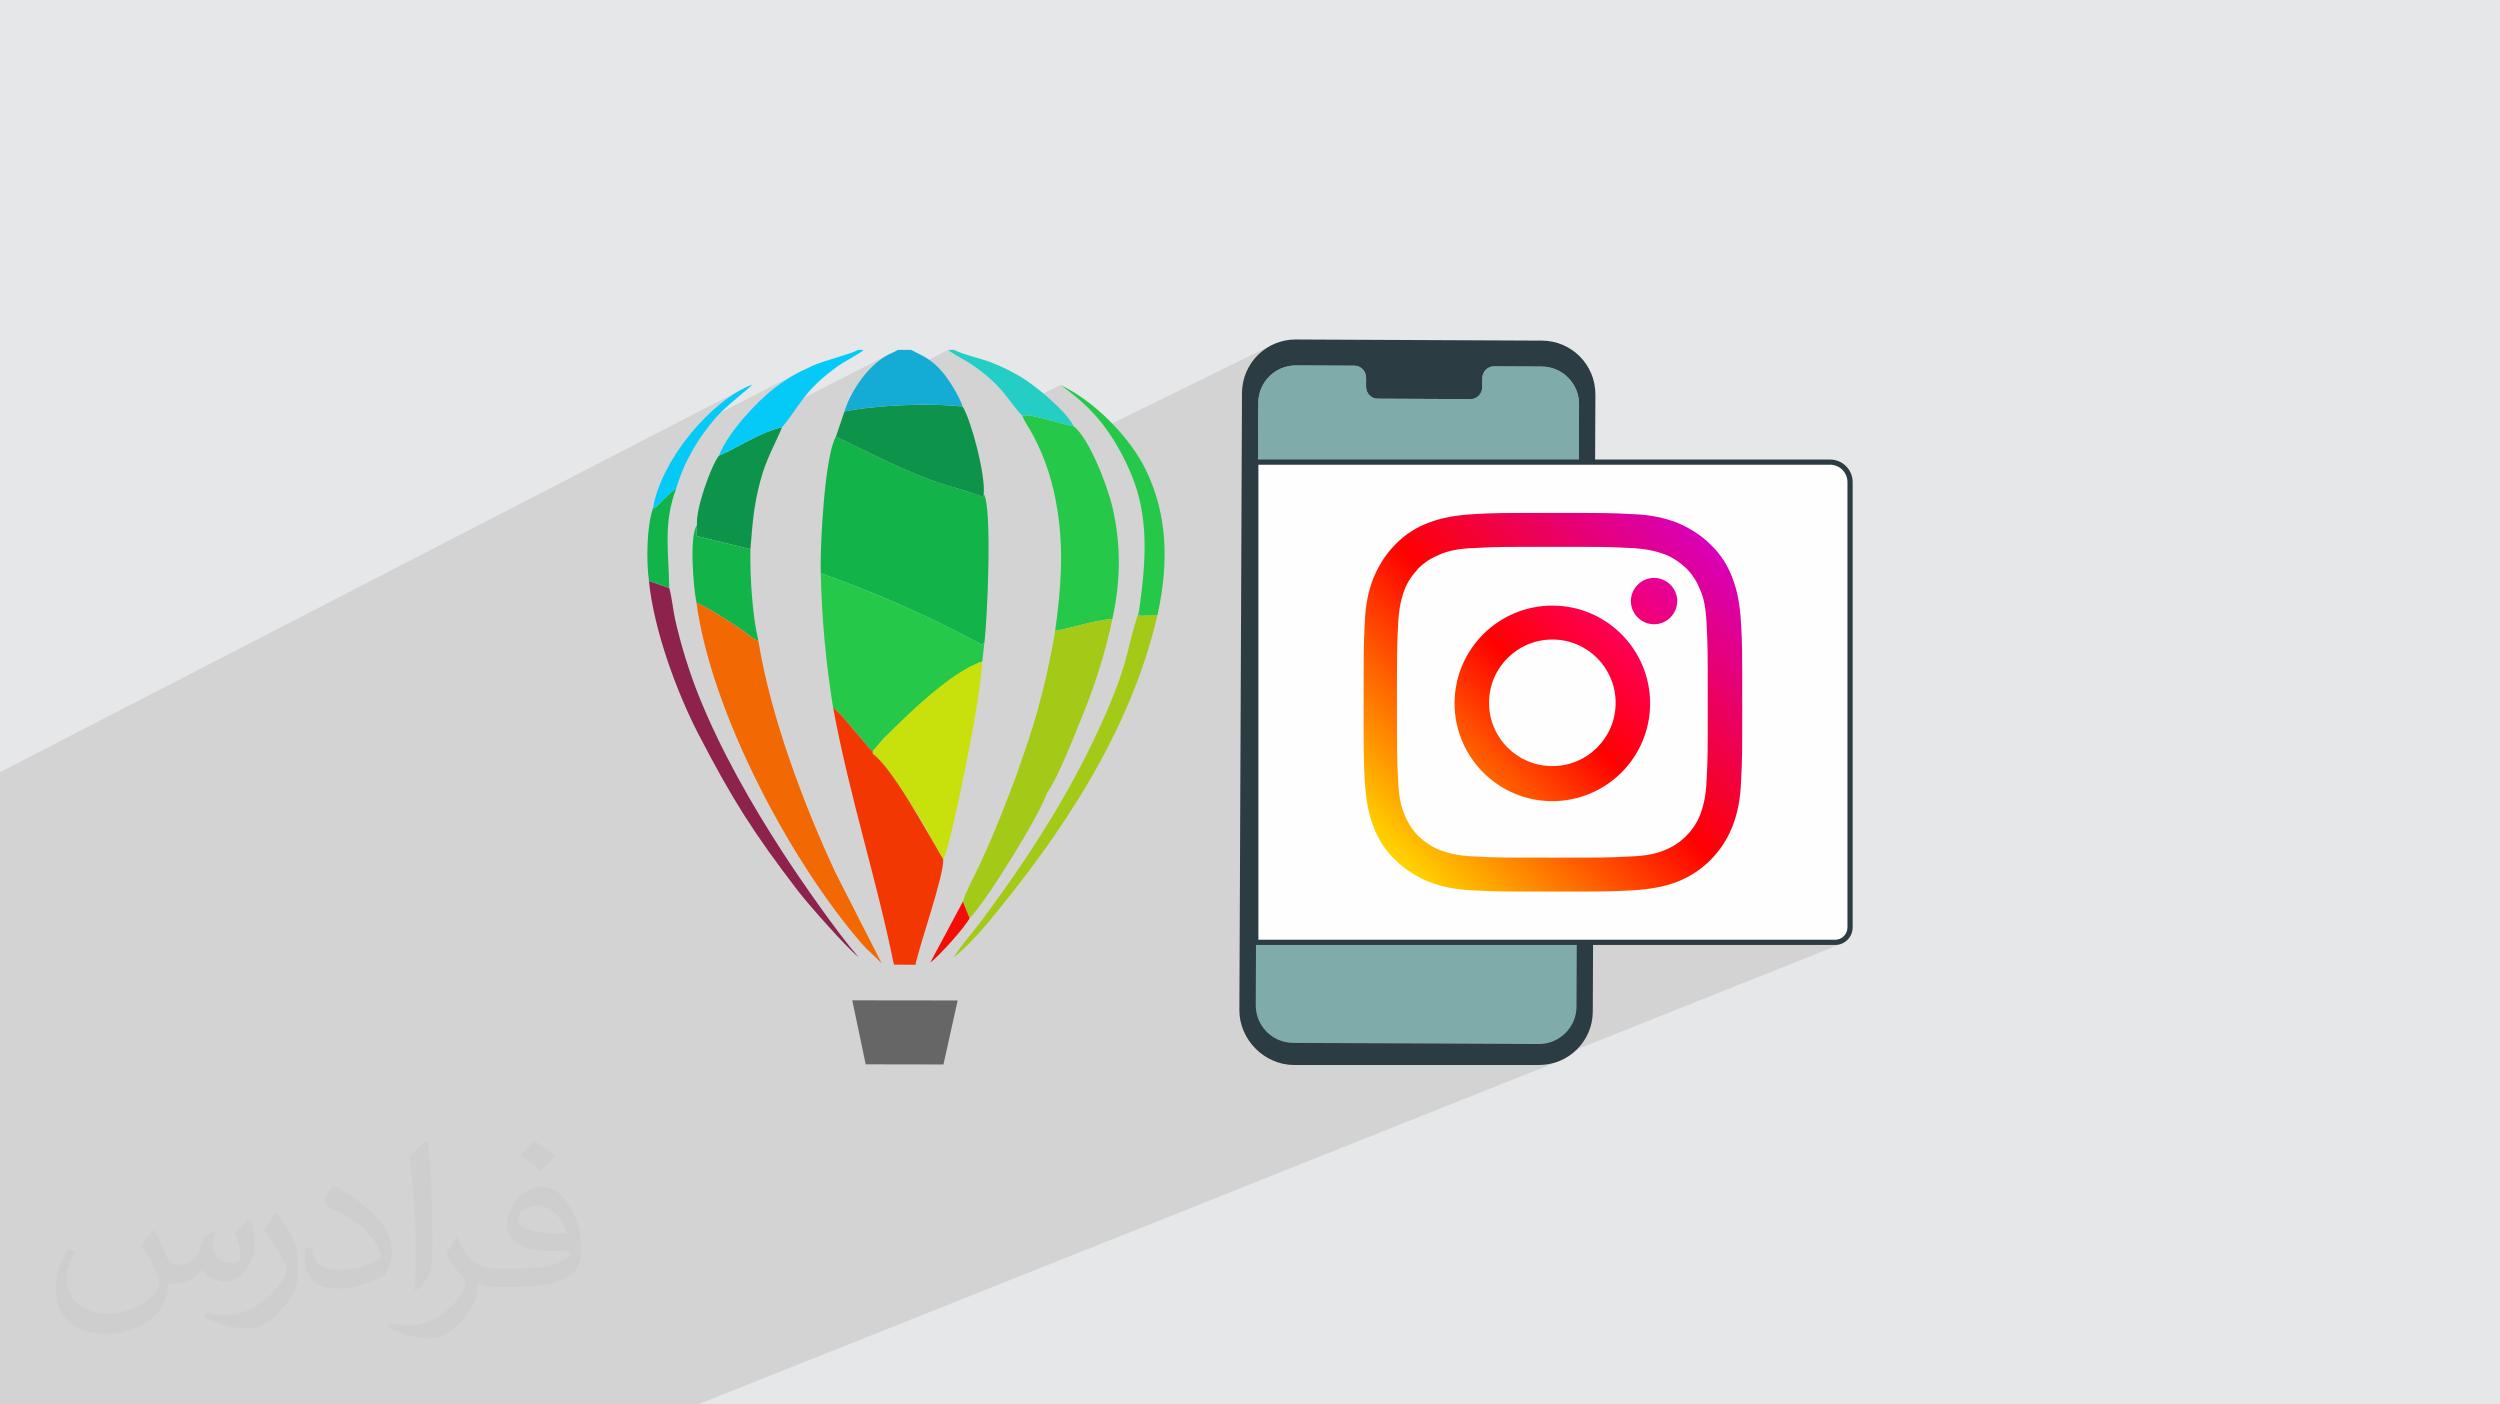<?xml version="1.0" encoding="UTF-8"?>
<!DOCTYPE svg PUBLIC "-//W3C//DTD SVG 1.1//EN" "http://www.w3.org/Graphics/SVG/1.1/DTD/svg11.dtd">
<!-- Creator: CorelDRAW 2020 (64-Bit) -->
<svg xmlns="http://www.w3.org/2000/svg" xml:space="preserve" width="94.192mm" height="52.917mm" version="1.1" style="shape-rendering:geometricPrecision; text-rendering:geometricPrecision; image-rendering:optimizeQuality; fill-rule:evenodd; clip-rule:evenodd" viewBox="0 0 9404.92 5283.66" xmlns:xlink="http://www.w3.org/1999/xlink" xmlns:xodm="http://www.corel.com/coreldraw/odm/2003">
 <defs>
  <style type="text/css">
   <![CDATA[
    .fil12 {fill:#05CAF8}
    .fil6 {fill:#0E944A}
    .fil3 {fill:#12B44A}
    .fil10 {fill:#14ACD5}
    .fil13 {fill:#25CEC4}
    .fil4 {fill:#26C849}
    .fil8 {fill:#666666}
    .fil11 {fill:#8D234C}
    .fil7 {fill:#A3CA16}
    .fil5 {fill:#C8E10C}
    .fil0 {fill:#E6E7E8}
    .fil15 {fill:#F20E02}
    .fil9 {fill:#F23702}
    .fil14 {fill:#F26802}
    .fil19 {fill:#FEFEFE}
    .fil16 {fill:#2C3C43;fill-rule:nonzero}
    .fil17 {fill:#80ABAB;fill-rule:nonzero}
    .fil18 {fill:#FEFEFE;fill-rule:nonzero}
    .fil2 {fill:#373435;fill-opacity:0.031}
    .fil1 {fill:#2B2A29;fill-opacity:0.102}
    .fil22 {fill:url(#id0)}
    .fil21 {fill:url(#id1)}
    .fil20 {fill:url(#id2)}
   ]]>
  </style>
  <linearGradient id="id0" gradientUnits="userSpaceOnUse" x1="6155.97" y1="2322.17" x2="6281.14" y2="2197.01">
   <stop offset="0" style="stop-opacity:1; stop-color:#F30072"/>
   <stop offset="1" style="stop-opacity:1; stop-color:#E50097"/>
  </linearGradient>
  <linearGradient id="id1" gradientUnits="userSpaceOnUse" x1="5578.6" y1="2899.54" x2="6095.41" y2="2380.73">
   <stop offset="0" style="stop-opacity:1; stop-color:#FF6400"/>
   <stop offset="0.502" style="stop-opacity:1; stop-color:#FF0100"/>
   <stop offset="1" style="stop-opacity:1; stop-color:#FD0056"/>
  </linearGradient>
  <linearGradient id="id2" gradientUnits="userSpaceOnUse" x1="5243.49" y1="3234.65" x2="6432.54" y2="2045.6">
   <stop offset="0" style="stop-opacity:1; stop-color:#FFD600"/>
   <stop offset="0.502" style="stop-opacity:1; stop-color:#FF0100"/>
   <stop offset="1" style="stop-opacity:1; stop-color:#D800B9"/>
  </linearGradient>
 </defs>
 <g id="Layer_x0020_1">
  <polygon class="fil0" points="-0,0 9404.92,0 9404.92,5283.66 -0,5283.66 "/>
  <polygon class="fil1" points="2478.56,5283.66 2435.26,5283.66 2223.42,5283.66 1751.69,5283.66 1544.11,5283.66 1415.55,5283.66 1399.24,5283.66 1288.33,5283.66 1256.2,5283.66 1116.39,5283.66 1093.94,5283.66 966.1,5283.66 848.21,5283.66 848.17,5283.66 647.49,5283.66 624.35,5283.66 586.28,5283.66 582.51,5283.66 549.85,5283.66 541.34,5283.66 522.55,5283.66 392.36,5283.66 304.42,5283.66 284.99,5283.66 283.03,5283.66 270.02,5283.66 2.3,5283.66 -0,5283.66 -0,5210.8 -0,5173.54 -0,5168.94 -0,5167.82 -0,5156.55 -0,5142.48 -0,5109.98 -0,5109.97 -0,5109.94 -0,5099.5 -0,5092.87 -0,5090.42 -0,5089.28 -0,5087.61 -0,5066.24 -0,5066.22 -0,5066.21 -0,5064.78 -0,5058.65 -0,5051.29 -0,5031.29 -0,5000.89 -0,5000.05 -0,4990.93 -0,4990.91 -0,4990.9 -0,4989.08 -0,4981.2 -0,4963.88 -0,4942.36 -0,4924.1 -0,4923.52 -0,4903.99 -0,4889.69 -0,4864.39 -0,4835.74 -0,4829.96 -0,4821.58 -0,4809.16 -0,4809.05 -0,4736 -0,4718.57 -0,4713.07 -0,4709.54 -0,4604.08 -0,4602.77 -0,4602.39 -0,4584.5 -0,4571.59 -0,4571.25 -0,4555.24 -0,4538.87 -0,4524.45 -0,4503.82 -0,4494.82 -0,4454.63 -0,4453.48 -0,4439.11 -0,4364.99 -0,4357.15 -0,4357.14 -0,4345.39 -0,4345.38 -0,4330.78 -0,4322.27 -0,4318.28 -0,4317.56 -0,4317.54 -0,4304.1 -0,4304.09 -0,4304.08 -0,4303.59 -0,4301.79 -0,4289.25 -0,4259.46 -0,4248.88 -0,4239.98 -0,4239.97 -0,4239.96 -0,4239.92 -0,4228.07 -0,4226.82 -0,4225.54 -0,4171 -0,4170.97 -0,4169.4 -0,4151.24 -0,4146.48 -0,4146.45 -0,4146.4 -0,4128.81 -0,4128.52 -0,4125 -0,4068.6 -0,4056.45 -0,4052.6 -0,4018.98 -0,4018.95 -0,4011.61 -0,4011.6 -0,3999.19 -0,3986.73 -0,3982.68 -0,3926.08 -0,3898.44 -0,3841.65 -0,3839.45 -0,3831.19 -0,3815.33 -0,3795.03 -0,3753.23 -0,3749.43 -0,3735.83 -0,3735.61 -0,3680.57 -0,3680.52 -0,3677.04 -0,3670.93 -0,3669 -0,3668.98 -0,3668.97 -0,3668.93 -0,3645.69 -0,3592.54 -0,3572.86 -0,3560.38 -0,3560.37 -0,3558.71 -0,3473.27 -0,3473.22 -0,3468.17 -0,3462.9 -0,3434.63 -0,3403.65 -0,3344.12 -0,3329.67 -0,3293.53 -0,3293.51 -0,3230.33 -0,3230.26 -0,3210.25 -0,3159.61 -0,3159.6 -0,3159.58 -0,3159.25 -0,3159.24 -0,3159.1 -0,3159.09 -0,3159.06 -0,3154.03 -0,3143.94 -0,3130.91 -0,3129.41 -0,3105.25 -0,3094.07 -0,3094.03 -0,3092.9 -0,3092.86 -0,3092.5 -0,3092.49 -0,3043.66 -0,3042.97 -0,3042.77 -0,2958.07 -0,2947.17 -0,2904.78 2787.15,1466.54 2772.32,1475 2757.41,1484.3 2742.44,1494.41 2727.45,1505.29 2712.49,1516.91 2697.6,1529.21 2682.79,1542.18 2668.12,1555.75 2653.61,1569.9 2639.32,1584.58 2631.44,1593.1 3006.55,1400.08 2997.45,1404.88 2988.58,1409.75 2979.89,1414.69 2971.34,1419.75 2962.9,1424.95 2954.54,1430.32 2946.2,1435.89 2937.84,1441.66 2929.44,1447.68 2920.95,1453.97 2912.32,1460.56 2900.13,1470.33 2887.03,1481.5 2873.19,1493.92 2858.78,1507.48 2843.98,1522.06 2828.96,1537.51 2813.88,1553.75 2798.93,1570.63 2784.27,1588.04 2770.1,1605.85 2756.55,1623.93 2746.33,1638.59 3342.79,1333.62 3337.65,1336.48 3375.21,1317.27 3374.64,1317.59 3374.16,1318.07 3373.8,1318.75 3326.2,1343.09 3315.05,1350.45 3301.57,1360.73 3288.42,1372.09 3275.67,1384.41 3263.36,1397.57 3251.55,1411.44 3240.28,1425.9 3229.63,1440.84 3219.65,1456.11 3210.38,1471.6 3201.88,1487.19 3194.22,1502.75 3192.55,1506.56 3566.96,1316.24 3574.39,1322.33 3583.57,1328.68 3594.02,1335.17 3605.21,1341.72 3616.65,1348.2 3627.85,1354.53 3638.28,1360.58 3647.45,1366.26 3670.35,1381.8 3690.94,1396.95 3709.4,1411.69 3725.94,1426.05 3740.75,1439.99 3754.03,1453.51 3765.97,1466.6 3776.77,1479.25 3786.64,1491.46 3795.76,1503.21 3804.33,1514.5 3812.56,1525.3 3818.85,1533.35 3989.25,1448.51 3999.76,1456.05 4010.08,1463.63 4020.19,1471.28 4030.13,1479 4039.88,1486.81 4049.46,1494.71 4058.87,1502.71 4068.09,1510.83 4077.17,1519.09 4086.07,1527.49 4094.83,1536.03 4103.43,1544.76 4111.88,1553.66 4120.2,1562.74 4128.38,1572.04 4136.43,1581.55 4144.35,1591.28 4152.13,1601.26 4156.11,1606.55 4778.69,1301.09 4762,1311.13 4746.42,1322.67 4732.04,1335.63 4718.95,1349.9 4707.26,1365.38 4697.09,1381.98 4688.51,1399.57 4681.65,1418.08 4676.6,1437.39 4673.51,1457.02 4808.08,1391.41 4820.45,1385.52 4833.46,1380.83 4847.01,1377.4 4861.06,1375.33 4875.51,1374.67 5032.64,1375.39 5095.79,1375.7 5104.56,1376.67 5112.74,1379.36 5120.13,1383.6 5126.56,1389.2 5131.85,1395.97 5135.83,1403.72 5138.34,1412.29 5139.19,1421.48 5139.05,1454.05 5139.9,1463.23 5142.4,1471.81 5146.39,1479.57 5146.39,1479.58 5151.68,1486.34 5158.11,1491.94 5165.5,1496.17 5173.67,1498.87 5182.45,1499.83 5353.51,1500.62 5603.15,1381.62 5611.34,1379 5620.13,1378.11 5799.69,1378.94 5814.13,1379.74 5828.14,1381.95 5841.66,1385.49 5854.61,1390.31 5866.93,1396.31 5878.54,1403.44 5889.37,1411.61 5899.37,1420.77 5908.44,1430.84 5916.51,1441.75 5923.54,1453.42 5929.43,1465.79 5934.13,1478.79 5937.55,1492.34 5939.63,1506.37 5940.3,1520.82 5939.38,1738.51 6884.93,1738.51 6899.99,1740.04 6914.04,1744.42 6926.78,1751.36 6937.89,1760.52 6947.06,1771.64 6953.99,1784.37 6958.39,1798.42 6959.91,1813.48 6959.91,3488.91 6958.76,3500.21 6955.48,3510.74 6950.28,3520.29 6943.4,3528.62 6935.07,3535.5 6925.52,3540.69 6889.97,3554.89 6903.63,3554.89 6910.34,3554.55 6916.86,3553.54 6923.16,3551.91 6929.21,3549.69 5784.83,4006.46 5789.33,4006.46 5789.33,4006.48 5809.96,4005.54 5830.01,4002.57 5849.37,3997.68 5867.94,3990.98 2625.27,5283.66 2589.18,5283.66 2589.13,5283.66 2585.06,5283.66 2574.01,5283.66 2561.99,5283.66 2538.91,5283.66 2531.09,5283.66 "/>
  <path class="fil2" d="M578.49 4627.69c17.95,27.21 29.6,53.36 40.96,82.43 8.45,16.91 12.93,48.09 52.57,48.09 11.61,0 28.28,-3.42 43.06,-11.61 16.63,-8.73 29.32,-21.94 35.94,-42l15.85 -53.36 38.57 -19.02 2.64 2.64c-5.27,20.09 -6.59,39.36 -6.59,54.43 0,44.63 38.57,61.56 69.22,61.56 17.95,0 34.09,-8.73 34.09,-25.11 0,-21.13 -8.98,-57.06 -20.62,-89.29 17.95,-17.95 35.94,-35.94 56.53,-50.47l3.17 1.6c8.98,38.04 14,75.56 14,100.66 0,24.57 -10.83,51.79 -19.81,69.49 -18.49,34.87 -51.25,62.62 -90.87,62.62 -30.1,0 -63.65,-15.07 -86.66,-43.06l-1.32 0c-21.66,26.96 -55.22,51.25 -108.86,51.25l-16.63 0c-2.64,35.41 -10.29,60.49 -21.94,82.95 -31.95,62.34 -126.81,106.47 -216.1,106.47 -124.17,0 -186.51,-71.59 -186.51,-166.96 0,-58.91 19.27,-113.6 48.88,-152.42l24.29 10.04c-18.49,35.41 -30.91,68.68 -30.91,101.45 0,89.29 72.66,131.83 156.4,131.83 77.68,0 173.83,-49.41 191.28,-106.72 -6.59,-62.62 -30.1,-91.93 -66.04,-148.99 10.83,-19.02 24.83,-38.04 42.28,-58.38l3.17 0 0 0 0 0 -0.02 -0.09zm1432.13 -336.04c26.15,16.39 51.79,35.66 76.87,57.85 -14,19.81 -31.45,37.79 -53.11,53.64 -25.11,-20.34 -50.19,-37.79 -75.84,-56.27 17.42,-19.55 34.62,-38.29 52.04,-55.22l0 0 0 0 0 0 0 0 0 0 0.03 0zm13.47 244.11c-42.28,0 -76.87,27.75 -76.87,48.34 0,44.13 84.53,57.85 185.72,57.31 -12.68,-51.79 -57.06,-105.68 -108.86,-105.68l0.01 0.03zm-94.86 236.19c54.96,0 103.04,-1.6 139.74,-10.83 40.96,-10.29 75.56,-30.91 75.56,-45.17 0,-3.7 0,-8.19 -1.32,-11.89 -22.98,2.11 -49.41,2.11 -72.38,2.11 -74.49,0 -131.55,-16.91 -154.02,-58.66 -5.55,-11.61 -9.51,-24.57 -9.51,-39.36 0,-40.43 17.42,-79.79 48.09,-107 25.61,-22.45 53.89,-36.44 82.67,-36.44 52.04,0 93.51,41.75 122.57,107.54 15.85,35.94 26.68,77.4 26.68,129.72 0,34.87 -9.51,64.19 -31.17,85.85 -40.43,39.11 -114.92,53.89 -229.04,53.89l-51.79 0 0 0 -13.47 0c-28.28,0 -48.62,-5.02 -64.72,-17.42l-2.64 0c0.79,6.59 1.32,12.93 1.32,19.02 0,25.61 -8.45,58.38 -25.61,84.53 -50.72,75.3 -105.68,108.04 -153.24,108.04 -48.09,0 -107,-18.49 -160.11,-42.54l9.51 -18.49c17.17,7.13 40.96,11.89 73.7,11.89 85.85,0 198.66,-82.43 212.66,-163 -3.17,-6.59 -8.98,-15.32 -17.17,-24.57 -25.11,-29.85 -40.96,-54.68 -55.75,-80.83 12.68,-25.11 24.29,-45.17 35.13,-63.4l4.49 -0.53c36.72,74.77 69.99,117.55 144.23,117.55l11.61 0 0 0 53.89 0 0 0 0 0 0 0 0 0 0 0 0.09 0.01zm-371.98 79c6.34,-34.34 6.87,-72.91 6.87,-108.86l0 -53.36c0,-99.6 -12.68,-244.36 -22.98,-338.68 17.95,-19.27 43.06,-42 62.87,-57.31l5.81 1.6c13.47,118.62 16.63,256 16.63,383.06 0,33.3 -1.32,65.79 -4.49,89.55 -1.85,30.1 -19.27,52.83 -56.53,87.7l-8.19 -3.7zm-382.8 -157.19c1.85,46.77 24.83,83.49 105.15,83.49 49.93,0 92.19,-12.93 138.96,-35.13 8.45,-3.7 12.93,-8.73 12.93,-12.93 0,-29.32 -22.45,-68.15 -60.23,-103.55 -36.72,-33.3 -85.34,-62.62 -130.76,-82.18 -15.6,-6.59 -20.62,-13.47 -20.62,-20.09 0,-13.47 17.95,-41.75 32.77,-62.09l5.02 -0.53c52.04,27.21 110.17,67.64 153.24,112.53 39.11,41.47 63.4,83.49 63.4,129.19 0,33.81 -10.29,65.51 -26.96,95.11 -57.06,28.79 -117.83,50.72 -178.06,50.72 -73.17,0 -123.1,-34.34 -123.1,-114.92 0,-8.73 0,-22.19 3.17,-39.64l25.11 0 0 0 0 0 0 0 0 0 0 0 -0.02 0zm-132.37 -132.9l45.45 73.45c16.63,27.21 32.23,56.81 32.23,103.55l0 59.7c0,48.34 -30.91,100.13 -80.83,151.38 -39.11,34.62 -73.7,49.41 -105.68,49.41 -47.55,0 -101.98,-14.79 -164.85,-41.75l7.13 -18.49c19.81,5.27 42.79,9.77 71.06,9.77 90.36,-0.53 182.8,-66.57 225.08,-147.15 5.02,-9.26 6.87,-17.95 6.87,-24.04 0,-9.26 -5.02,-19.55 -8.98,-28.79 -22.98,-43.31 -48.62,-82.95 -76.87,-119.68 14.79,-23.25 29.6,-45.7 45.7,-67.9l3.7 0.53 0 0 0 0 0 0 0 0 0 0 -0.02 0.01z"/>
  <g id="_2356515910976">
   <path class="fil3" d="M3087.65 2156.53c202.48,71.47 396.39,157.2 583.88,256.93 29.73,15.83 17.68,12.93 31.51,5.53 11.07,-78.73 30.62,-514.62 -2.25,-560.59l-2.24 11.89c-29.48,-14.21 -108.13,-35.59 -148.1,-48.33 -146.26,-46.62 -276.67,-118.16 -405.88,-179.31 -41.91,70.31 -60.26,410.11 -56.94,513.82l-0.02 0.06 0.03 -0.01z"/>
   <path class="fil4" d="M3134.19 2662.49c25.78,19.22 52.12,53.7 73.45,78.91 13.95,16.5 24.36,27.94 37.26,43.28 14.62,17.36 22.58,30.58 38.07,41.77l41.95 -48.94c47.93,-48.86 127.08,-70.02 189.17,-123.99 64.75,-56.26 112.77,-144.7 181.19,-164.75l7.77 -69.76c-13.79,7.39 -1.76,10.29 -31.51,-5.53 -187.51,-99.75 -381.4,-185.47 -583.87,-256.93 3.93,173.15 19.44,339.78 46.54,505.96l0 0 -0.02 -0.02z"/>
   <path class="fil4" d="M3969.39 2373.28c73.45,-12.93 138.36,-37.97 215.38,-44.95 30.69,-141.06 33.42,-274.43 1.2,-416.17 -21.38,-94.14 -93.42,-269.65 -147.15,-308.61 -40.21,-6.58 -165.02,-49.54 -192.95,-39.97 10.01,25.94 28.03,50.1 41.72,76.15 45.74,86.8 73.3,174.2 89.67,274.73 25.57,157.16 13.79,303.72 -7.9,458.78l0.03 0.04 -0.01 0z"/>
   <path class="fil5" d="M3282.95 2826.44l0 8.74c17.13,12.9 35.63,39.03 50.84,58.89 19.63,25.64 37.49,43.11 48.74,72.65 25.36,27.22 103.22,143.9 116.48,183.26l49.39 83c20.98,-32.9 78.73,-322.73 85.53,-356.53 23.96,-119.37 51.74,-263.08 61.36,-387.66 -57.84,16.93 -132.6,70.83 -202.66,130.51 -66.2,56.36 -128.17,117.87 -167.72,158.21l-41.96 48.94 -0.02 0 0.02 -0.01z"/>
   <path class="fil6" d="M3176.76 1548.06l-32.15 94.66c129.19,61.11 259.63,132.67 405.85,179.3 40,12.74 118.58,34.1 148.1,48.34l2.24 -11.89c6.58,-73.69 -45.78,-272.84 -78.97,-328.71 -121.31,-14.7 -326.15,-6 -445.03,18.35l0 -0.04 -0.03 0z"/>
   <path class="fil7" d="M3969.39 2373.28c-26.01,159.75 -67.63,321.67 -118.99,466.19 -33.29,98.8 -68.52,188.55 -107.1,282.32 -18.65,45.35 -38.58,90.06 -58.72,133.28 -16.16,34.63 -53.16,102.67 -62.33,136.82l25.34 62.26c56.12,-53.76 255.71,-372.59 292.2,-472.18 42.54,-59.53 106.13,-224.99 138.77,-305.52 41.69,-102.79 81.86,-229.36 106.21,-348.15 -77.02,6.99 -141.95,32.01 -215.38,44.96l0 0.01z"/>
   <polygon class="fil8" points="3256.73,4003.98 3549.23,4004.51 3602.69,3763.71 3206.2,3763.22 "/>
   <path class="fil6" d="M2704.53 1714.28c-30.15,39.08 -87.81,199.98 -82.53,261.16l-2.69 40.72 203.75 49.72c8.04,-96.31 11.73,-157.99 35.66,-250.47 22.77,-87.96 53.56,-136.41 83.59,-208.22 -86.28,19.71 -165.34,76.83 -237.77,107.12l-0.02 -0.04 0 0.01z"/>
   <path class="fil7" d="M4354.48 2313.33l-62.47 2.61c-9.58,-10.95 -14.25,16.9 -6.88,-17.61 -50.88,153.62 -34.06,175.1 -121.16,377.14 -123.38,286.26 -285.92,537.94 -467.9,783.21 -37.45,50.45 -77.46,93.76 -108.12,142.32 35.23,-25.27 96.72,-91.32 125.09,-125.42 275.32,-330.8 540.01,-721.39 641.38,-1162.22l0.04 -0.03 0.01 0z"/>
   <path class="fil9" d="M3362.71 3628.84l81.16 0.6c17.52,-82.33 107.38,-335.52 104.53,-396.5 -62.63,-105.24 -188.3,-339.83 -265.45,-397.8l0 -8.75c-15.51,-11.18 -23.45,-24.4 -38.06,-41.77 -12.9,-15.3 -23.32,-26.79 -37.27,-43.28 -21.32,-25.21 -47.64,-59.71 -73.42,-78.91 63.1,340.27 164.22,646.71 228.54,966.36l0 0.04 -0.03 0.01z"/>
   <path class="fil3" d="M2620.1 2267.2c39.29,18.07 85.16,46.59 119.29,68.75 20.03,12.98 38.24,24.48 56.16,36.92 18.99,13.19 35.71,32.12 57.24,37.08 -22.73,-97.2 -31.59,-239.85 -29.75,-344.06l-203.75 -49.74 2.69 -40.72c-29.77,38.7 -13.36,237.11 -1.88,291.76l0 0.02 0 -0.01z"/>
   <path class="fil10" d="M3176.76 1548.06c118.89,-24.35 323.73,-33.05 445.04,-18.35 -15.37,-42.7 -49.49,-97.73 -73.45,-126.48 -30.58,-36.68 -57.51,-56.15 -98.09,-75.25l-22.62 -11.73 -49.24 0c-1.49,0.91 -3.81,0.37 -4.6,2.51l-13.62 6.91c-6.28,2.99 -11.1,4.8 -17.39,7.96 -75.07,37.56 -142.93,137.05 -166.04,214.44l0 -0.03 0.01 0.03z"/>
   <path class="fil11" d="M2628.17 2763.09c127.77,246.37 207.63,371.41 372.91,587.32 39.55,51.66 185.87,217.17 228.22,249.8 -77.08,-87.94 -217.18,-289.25 -283.8,-392.03 -119.13,-183.78 -235,-386.44 -317.72,-593.15 -35.03,-87.53 -67,-191.56 -87.75,-283.98 -8.79,-39.22 -12.01,-83.63 -22.47,-119.13l-76.27 -26.31c18.17,184.52 105.1,419.82 186.86,577.52l0 -0.04 0.02 0z"/>
   <path class="fil4" d="M4285.1 2298.35c-7.37,34.5 -2.69,6.66 6.88,17.62l62.47 -2.63c43.3,-195.25 37.93,-377.21 -43.5,-544.94 -62.04,-127.87 -199.46,-263.49 -321.69,-319.9 113.17,80.23 192.11,166.51 261.55,324.11 74.02,167.97 60.6,337.48 34.29,525.74l0 0 0.01 -0.01z"/>
   <path class="fil12" d="M2704.53 1714.28c72.46,-30.3 151.49,-87.42 237.77,-107.12 65.81,-77.86 80.37,-138.36 212.84,-232.04 23.21,-16.44 77.95,-43.82 94.28,-58.88l-20.96 0c-33.49,17.78 -122.53,37.95 -171.67,59.85 -58.85,26.27 -98.05,48.5 -144.46,84.46 -62.26,48.26 -170.85,160.7 -207.8,253.73l0.03 0 -0.03 0z"/>
   <path class="fil13" d="M3845.91 1563.6c27.92,-9.58 152.74,33.37 192.95,39.97 -23.17,-51.66 -134.59,-145.72 -189.08,-179.74 -37.18,-23.19 -75.87,-42.99 -119.73,-60 -44.9,-17.38 -100.24,-27.02 -140.76,-47.6l-22.33 0c17.02,15.81 58.16,35.47 80.49,50.02 128.7,83.84 150.02,151.69 198.45,197.35l0 0 0.01 -0.01z"/>
   <path class="fil14" d="M3241.92 3549.78c23.84,27.48 52.99,50.4 74.99,74.33l-173.86 -341.13c-120.48,-257.95 -244.55,-589.24 -290.25,-873.03 -21.54,-4.97 -38.21,-23.9 -57.25,-37.09 -17.93,-12.43 -36.16,-23.95 -56.15,-36.92 -34.16,-22.14 -80.01,-50.65 -119.29,-68.74 55.98,415.54 355.86,976.29 621.8,1282.56l0.04 0 -0.02 0.03z"/>
   <path class="fil3" d="M2456.18 1913.04c-23.35,68.76 -25.21,196.63 -14.9,272.57l76.26 26.31c-1.5,-137.47 -23.35,-242.69 26.28,-373.97 -15.55,8.85 -29.66,23.5 -42.29,35.64 -8.64,8.3 -12.98,13.69 -21.53,21.87 -15.77,15.02 -3.95,7.59 -23.81,17.6l-0.04 0 0.02 -0.01z"/>
   <path class="fil12" d="M2456.18 1913.04c19.89,-10.01 8.1,-2.57 23.82,-17.6 8.58,-8.16 12.9,-13.57 21.52,-21.87 12.66,-12.13 26.75,-26.79 42.3,-35.63 31.83,-106.82 85.6,-193.61 149.79,-267.79 34.18,-39.51 116.1,-101.83 137.13,-123.48 -151.81,55.19 -343.84,282.11 -374.6,466.35l0.02 0.04 0.02 -0.02z"/>
   <path class="fil15" d="M3647.6 3454.15l-25.34 -62.26 -122.31 228.66c25.76,-16.6 130.43,-131.6 147.63,-166.43l0 0.02 0.03 0z"/>
   <path class="fil16" d="M5789.33 4006.46l-921.78 0c-111.37,-0.53 -205.51,-95.49 -205.02,-206.86l9.81 -2321.57c0.46,-111.43 91.21,-201.39 202.64,-200.87l926.03 4.28c111.37,0.52 201.25,91.2 200.79,202.58l-9.81 2321.58c-0.46,111.44 -91.21,201.37 -202.65,200.87l0 -0.02z"/>
   <path class="fil17" d="M5799.69 1378.94l-179.56 -0.83c-24.07,-0.11 -43.68,20.22 -43.78,45.39l-0.14 32.56c-0.1,25.17 -19.7,45.48 -43.78,45.38l-349.97 -1.62c-24.08,-0.1 -43.5,-20.61 -43.4,-45.78l0.14 -32.57c0.11,-25.17 -19.33,-45.66 -43.4,-45.78l-63.14 -0.31 -157.13 -0.72c-78.05,-0.37 -141.58,62.65 -141.93,140.69l-9.57 2266.02c-0.34,78.01 62.63,141.5 140.61,141.89l924.19 4.25c78.02,0.37 141.58,-62.62 141.92,-140.67l9.57 -2266.03c0.33,-78 -62.62,-141.5 -140.61,-141.88l0 0z"/>
   <path class="fil17" d="M5799.69 1378.94l-179.56 -0.83c-24.07,-0.11 -43.68,20.22 -43.78,45.39l-0.14 32.56c-0.1,25.17 -19.7,45.48 -43.78,45.38l-349.97 -1.62c-24.08,-0.1 -43.5,-20.59 -43.4,-45.78l0.14 -32.57c0.11,-25.17 -19.33,-45.66 -43.4,-45.78l-63.14 -0.31 -157.13 -0.72c-78.05,-0.37 -141.58,62.65 -141.93,140.69l-1.23 291.35 1206.73 0 1.21 -285.89c0.33,-78 -62.62,-141.5 -140.61,-141.88l0 0z"/>
   <polygon class="fil18" points="4725.71,3005.78 5929.59,3005.78 5929.59,1818.49 4725.71,1818.49 "/>
   <path class="fil19" d="M4724.29 1738.51l2160.64 0c41.25,0 74.99,33.73 74.99,74.98l0 1675.42c0,30.94 -25.3,56.21 -56.22,56.21l-2179.38 0 0 -1806.6 -0.02 -0.01z"/>
   <path class="fil16" d="M4734 1748.27l2150.87 0c17.93,0 34.24,7.33 46.06,19.14 11.81,11.81 19.14,28.15 19.14,46.07l0 1675.42c0,12.78 -5.2,24.41 -13.61,32.8 -8.44,8.46 -20.06,13.68 -32.84,13.68l-2169.63 0 0 -1787.09 0 -0.02zm2150.86 -19.52l-2170.41 0 0 1826.14 2189.18 0c18.1,0 34.6,-7.41 46.57,-19.36 11.99,-12.01 19.42,-28.51 19.42,-46.62l0 -1675.42c0,-23.3 -9.54,-44.45 -24.87,-59.82 -15.41,-15.38 -36.55,-24.91 -59.86,-24.91l-0.02 0z"/>
   <path class="fil19" d="M5343.76 2048.69l996.5 0c52.37,0 94.85,42.48 94.85,94.86l0 996.59c0,52.37 -42.48,94.84 -94.85,94.84l-996.5 0c-52.38,0 -94.84,-42.47 -94.84,-94.86l0 -996.58c0,-52.39 42.48,-94.86 94.86,-94.86l-0.02 0.01z"/>
   <path class="fil20" d="M6549.96 2348.43c-4.24,-76.52 -14.89,-127.56 -31.88,-172.2 -17.01,-46.77 -44.63,-91.4 -82.91,-127.56 -36.14,-36.15 -80.79,-63.77 -127.57,-82.91 -44.63,-17.01 -97.79,-29.75 -172.2,-31.88 -76.52,-4.26 -102.05,-4.26 -293.36,-4.26 -193.47,0 -218.96,0 -293.37,4.26 -76.53,4.23 -127.57,14.88 -172.2,31.88 -46.76,17.01 -91.41,44.63 -127.55,82.91 -36.16,36.16 -63.77,80.79 -82.91,127.56 -17.01,44.64 -29.75,97.79 -31.88,172.2 -4.23,76.53 -4.23,102.06 -4.23,293.37 0,193.46 0,218.96 4.23,293.37 4.23,76.53 14.88,127.57 31.88,172.2 17.01,46.77 44.63,91.41 82.91,127.57 36.14,36.14 80.79,63.77 127.55,82.9 44.63,17.02 97.79,29.76 172.2,31.88 76.52,4.26 102.05,4.26 293.37,4.26 193.46,0 218.95,0 293.36,-4.26 76.53,-4.23 127.55,-14.88 172.2,-31.88 95.68,-36.14 172.2,-112.67 210.48,-210.47 17.01,-44.63 29.75,-97.79 31.88,-172.2 4.25,-76.53 4.25,-102.06 4.25,-293.37 0,-193.46 0,-218.97 -4.25,-293.37zm-129.69 582.5c-2.12,70.14 -14.88,108.43 -23.37,131.8 -23.37,61.66 -74.41,112.67 -136.04,136.04 -25.49,10.64 -61.65,21.27 -131.8,23.4 -76.53,4.23 -97.79,4.23 -289.13,4.23 -189.2,0 -214.71,0 -289.13,-4.23 -70.14,-2.14 -108.43,-14.88 -131.8,-23.4 -29.76,-10.61 -57.39,-29.75 -82.91,-53.15 -23.37,-23.37 -40.38,-51.03 -53.16,-82.91 -10.61,-25.49 -21.26,-61.65 -23.37,-131.81 -4.25,-76.52 -4.25,-97.79 -4.25,-289.12 0,-189.21 0,-214.71 4.25,-289.13 2.13,-68.04 14.88,-108.41 23.37,-131.81 10.64,-29.75 29.75,-57.39 53.16,-82.9 23.37,-23.37 51.03,-40.4 82.91,-53.16 25.49,-10.64 61.65,-21.26 131.8,-23.37 76.55,-4.23 97.79,-4.23 289.13,-4.23l0 0c189.21,0 214.71,0 289.13,4.23 68.03,2.14 108.43,14.88 131.8,23.37 29.76,10.61 57.39,29.75 82.91,53.16 23.37,23.37 40.38,51.01 53.16,82.9 10.64,25.5 21.26,61.66 23.37,131.81 4.23,76.53 4.23,97.79 4.23,289.13 0,189.19 0,214.7 -4.23,289.12l0 0 0 0 -0.03 0.03zm0 0z"/>
   <path class="fil21" d="M5839.9 2278.28c-201.96,0 -367.8,163.7 -367.8,367.79 0,201.96 163.7,367.8 367.8,367.8 201.95,0 367.79,-163.7 367.79,-367.8 0,-201.95 -163.7,-367.79 -367.79,-367.79zm0 603.76c-131.81,0 -238.12,-106.29 -238.12,-238.11 0,-131.81 106.29,-238.12 238.12,-238.12 131.8,0 238.11,106.29 238.11,238.12 0,131.8 -106.29,238.11 -238.11,238.11l0 0zm0 0z"/>
   <path class="fil22" d="M6309.73 2261.27c0,46.76 -38.28,87.17 -87.18,87.17 -46.77,0 -87.17,-38.27 -87.17,-87.17 0,-46.78 38.25,-87.18 87.17,-87.18 46.76,0 87.18,38.28 87.18,87.18zm0 0z"/>
  </g>
 </g>
</svg>